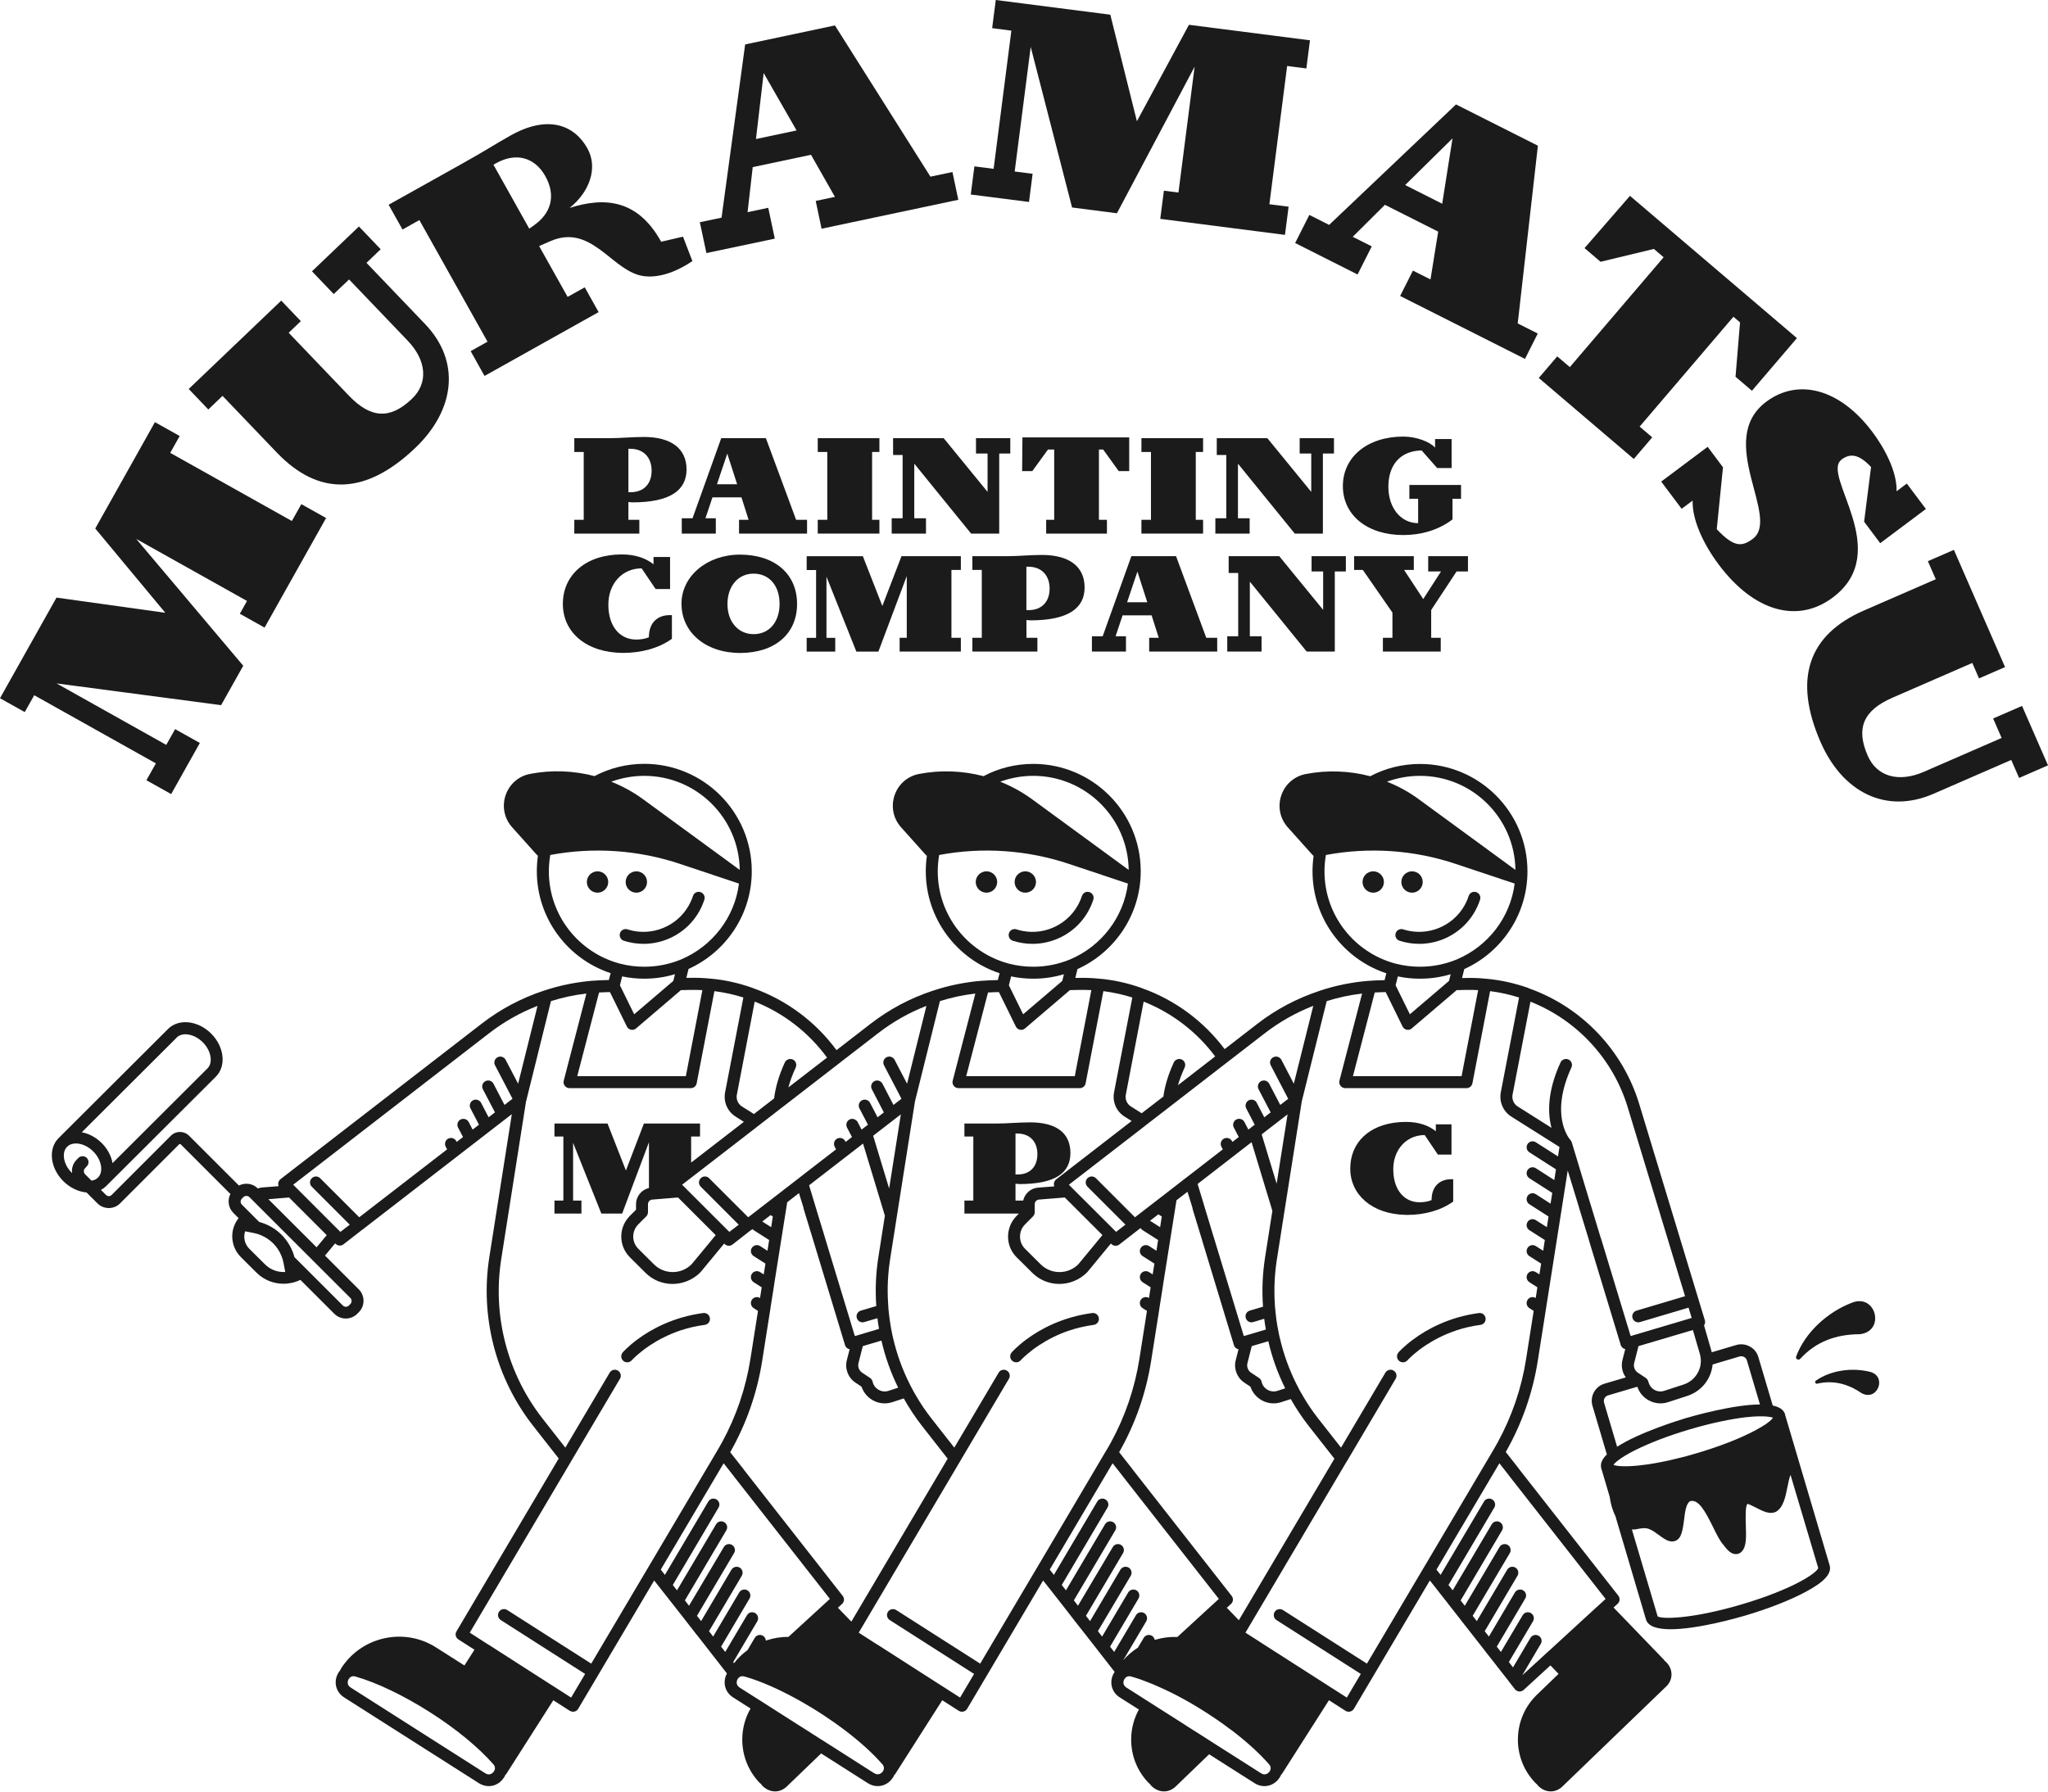 <svg width="376" height="329" viewBox="0 0 376 329" fill="none" xmlns="http://www.w3.org/2000/svg">
<g clip-path="url(#clip0_11_277)">
<path d="M17.488 97.052L28.445 77.522L32.989 80.067L31.249 83.16L53.584 95.674L55.325 92.581L59.869 95.126L48.573 115.25L44.029 112.706L45.349 110.359L25.011 98.966L44.659 122.254L40.594 129.492L10.385 125.5L30.524 136.788L32.148 133.893L36.692 136.437L31.424 145.823L26.88 143.278L28.62 140.185L6.285 127.671L4.544 130.764L0 128.219L10.373 109.741L30.349 112.531L17.488 97.052Z" fill="#1B1B1B"/>
<path d="M40.851 72.701L38.246 75.199L34.648 71.429L51.633 55.203L55.231 58.973L53 61.11L64.051 72.654C68.093 76.88 71.656 77.032 75.627 73.238C78.653 70.355 78.338 66.211 74.856 62.569L64.086 51.316L61.271 54.001L57.276 49.822L65.897 41.592L69.892 45.771L67.287 48.269L78.057 59.522C84.587 66.351 83.583 75.234 76.247 82.25C67.17 90.912 58.572 91.215 50.816 83.102L40.874 72.713L40.851 72.701Z" fill="#1B1B1B"/>
<path d="M104.201 54.526L107.355 52.763L109.902 57.316L88.956 69.036L86.41 64.483L89.505 62.744L76.994 40.413L73.899 42.152L71.352 37.6L84.506 30.245C89.704 27.339 90.627 26.627 93.769 24.864C100.521 21.082 105.404 22.88 107.834 27.234C109.878 30.876 108.161 35.323 104.575 38.183C111.093 36.105 117.121 36.678 121.385 44.394L125.392 43.46L127.121 47.942C123.266 50.557 119.656 51.269 117.109 50.464C111.958 48.888 108.231 41.183 101.094 44.265L98.979 45.187L104.213 54.526H104.201ZM98.068 41.347C101.176 39.152 102.122 35.93 100.112 32.335C98.232 28.985 94.844 27.864 91.047 29.989L90.592 30.245L97.169 41.989L98.068 41.358V41.347Z" fill="#1B1B1B"/>
<path d="M137.237 38.965L141.045 38.16L142.248 43.822L129.691 46.471L128.487 40.81L132.471 39.969L136.805 8.16L153.288 4.669L170.822 32.44L174.864 31.588L175.939 36.689L150.834 42.001L149.76 36.899L153.288 36.152L148.895 28.424L138.195 30.689L137.249 38.965H137.237ZM138.791 25.529L146.244 23.954L140.204 13.413L138.791 25.529Z" fill="#1B1B1B"/>
<path d="M218.285 4.553L240.504 7.401L239.838 12.572L236.31 12.117L233.051 37.506L236.579 37.962L235.913 43.133L213.016 40.191L213.682 35.02L216.357 35.358L219.325 12.245L205.061 39.164L196.826 38.102L189.232 8.615L186.289 31.494L189.583 31.915L188.917 37.086L178.228 35.72L178.894 30.549L182.422 31.004L185.681 5.627L182.153 5.171L182.819 0L203.846 2.697L208.729 22.261L218.285 4.553Z" fill="#1B1B1B"/>
<path d="M248.365 43.495L251.847 45.246L249.242 50.405L237.782 44.627L240.387 39.467L244.02 41.3L267.313 19.179L282.348 26.755L278.644 59.394L282.324 61.25L279.976 65.907L257.057 54.351L259.405 49.693L262.629 51.316L264.042 42.537L254.265 37.611L248.354 43.483L248.365 43.495ZM257.979 33.981L264.778 37.413L266.671 25.413L257.979 33.981Z" fill="#1B1B1B"/>
<path d="M293.877 48.094L290.91 45.561L299.251 35.965L329.904 62.09L321.645 71.756L318.631 69.188L319.46 59.207L318.245 58.168L301.027 78.339L303.34 80.312L299.952 84.281L282.511 69.409L285.899 65.441L288.212 67.413L305.431 47.242L303.643 45.713L293.866 48.071L293.877 48.094Z" fill="#1B1B1B"/>
<path d="M338.069 84.433C334.308 87.246 347.765 101.289 336.481 109.729C330.103 114.503 322.101 112.414 315.571 103.706C312.51 99.632 310.652 95.231 310.758 91.927L308.737 93.433L304.987 88.437L313.515 82.052L316.33 85.81L315.185 97.18C318.281 100.449 319.741 100.495 321.809 98.943C326.995 95.067 314.823 80.849 324.273 73.775C330.103 69.409 337.766 71.335 343.747 79.308C346.597 83.114 348.303 87.2 348.198 90.211L350.078 88.799L353.583 93.468L345.195 99.748L342.24 95.803L343.513 85.764C341.317 83.406 339.705 83.172 338.058 84.41L338.069 84.433Z" fill="#1B1B1B"/>
<path d="M355.394 106.355L353.945 103.052L358.723 100.974L368.115 122.5L363.337 124.577L362.099 121.741L347.438 128.126C342.076 130.461 340.698 133.753 342.906 138.784C344.576 142.613 348.571 143.745 353.197 141.737L367.484 135.515L365.93 131.943L371.234 129.632L376 140.546L370.697 142.858L369.248 139.554L354.961 145.776C346.293 149.547 338.291 145.543 334.238 136.251C329.226 124.752 331.913 116.593 342.205 112.11L355.394 106.367V106.355Z" fill="#1B1B1B"/>
<path d="M115.369 95.453H117.378V97.986H105.439V95.453H107.168V82.997H105.439V80.464H112.016C113.944 80.464 116.082 80.242 118.208 80.242C123.277 80.242 126.046 82.413 126.046 86.207C126.046 90.001 123.091 92.254 116.093 92.254L115.369 92.196V95.453ZM115.789 90.386C118.219 90.386 119.633 88.822 119.633 86.429C119.633 84.036 118.184 82.413 115.708 82.413H115.369V90.386H115.789Z" fill="#1B1B1B"/>
<path d="M129.527 95.172H131.42V97.986H125.17V95.172H127.144L132.413 80.464H140.613L146.162 95.453H148.171V97.986H135.683V95.453H137.436L136.127 91.332H130.801L129.516 95.172H129.527ZM131.618 88.927H135.333L133.522 83.301L131.63 88.927H131.618Z" fill="#1B1B1B"/>
<path d="M161.453 80.464V82.997H160.11V95.453H161.453V97.986H150.134V95.453H151.886V82.997H150.134V80.464H161.453Z" fill="#1B1B1B"/>
<path d="M181.3 83.277H179.186V80.464H185.483V83.277H183.45V97.986H178.287L167.855 85.145V95.172H170.004V97.986H163.708V95.172H165.717V83.557H163.965V80.464H173.252L181.312 90.328V83.277H181.3Z" fill="#1B1B1B"/>
<path d="M189.548 86.511H187.656L187.714 80.324H207.316V86.511H205.388L202.538 82.553H201.755V95.453H203.227V97.986H192.071V95.453H193.543V82.553H192.398L189.525 86.511H189.548Z" fill="#1B1B1B"/>
<path d="M220.878 80.464V82.997H219.535V95.453H220.878V97.986H209.559V95.453H211.311V82.997H209.559V80.464H220.878Z" fill="#1B1B1B"/>
<path d="M240.726 83.277H238.611V80.464H244.908V83.277H242.875V97.986H237.712L227.28 85.145V95.172H229.429V97.986H223.133V95.172H225.142V83.557H223.39V80.464H232.677L240.737 90.328V83.277H240.726Z" fill="#1B1B1B"/>
<path d="M263.47 82.192V80.627H266.507V85.95H263.855L261.005 82.717C256.94 82.799 254.895 85.53 254.895 89.382C254.895 93.235 257.15 96.071 260.362 96.071V91.589H258.75V89.055H268.236V91.589H266.671V95.382C264.136 97.332 260.9 98.254 257.641 98.254C251.005 98.254 246.543 94.6 246.543 89.254C246.543 83.908 251.064 80.172 257.641 80.172C260.07 80.172 262.547 81.141 263.47 82.203V82.192Z" fill="#1B1B1B"/>
<path d="M122.939 112.962H123.359V117.305C120.929 119.056 117.705 119.896 114.434 119.896C107.799 119.896 103.337 116.243 103.337 110.896C103.337 105.55 107.601 101.814 114.154 101.814C116.607 101.814 118.558 102.48 119.983 103.624V102.281H123.02V108.165H120.369L117.799 104.371C114.259 104.371 111.689 107.161 111.689 111.036C111.689 115.099 113.862 117.445 116.794 117.445C117.682 117.445 118.465 117.305 119.13 117.025C119.13 114.211 120.859 112.962 122.927 112.962H122.939Z" fill="#1B1B1B"/>
<path d="M125.111 110.908C125.111 105.783 129.819 101.849 135.847 101.849C142.237 101.849 146.337 105.386 146.337 110.908C146.337 116.429 142.213 119.908 135.882 119.908C129.55 119.908 125.123 116.114 125.123 110.908H125.111ZM133.557 110.931C133.557 114.188 135.543 116.453 138.358 116.453C141.174 116.453 143.125 114.282 143.125 110.885C143.125 107.488 141.174 105.34 138.358 105.34C135.543 105.34 133.557 107.593 133.557 110.943V110.931Z" fill="#1B1B1B"/>
<path d="M165.507 102.13H176.406V104.663H174.677V117.118H176.406V119.651H165.168V117.118H166.476V105.783L161.266 119.663H157.225L151.734 105.9V117.13H153.346V119.663H148.101V117.13H149.83V104.674H148.101V102.141H158.416L161.991 111.281L165.507 102.141V102.13Z" fill="#1B1B1B"/>
<path d="M188.45 117.118H190.459V119.651H178.52V117.118H180.249V104.663H178.52V102.13H185.097C187.025 102.13 189.162 101.908 191.288 101.908C196.358 101.908 199.127 104.079 199.127 107.873C199.127 111.667 196.171 113.92 189.174 113.92L188.45 113.861V117.118ZM188.859 112.04C191.288 112.04 192.702 110.476 192.702 108.083C192.702 105.69 191.253 104.067 188.777 104.067H188.438V112.04H188.859Z" fill="#1B1B1B"/>
<path d="M204.827 116.838H206.72V119.651H200.47V116.838H202.444L207.713 102.13H215.913L221.462 117.118H223.472V119.651H210.984V117.118H212.736L211.428 112.997H206.101L204.816 116.838H204.827ZM206.919 110.593H210.633L208.823 104.966L206.93 110.593H206.919Z" fill="#1B1B1B"/>
<path d="M242.91 104.943H240.796V102.13H247.092V104.943H245.06V119.651H239.896L229.464 106.811V116.838H231.614V119.651H225.317V116.838H227.327V105.223H225.574V102.13H234.861L242.922 111.994V104.943H242.91Z" fill="#1B1B1B"/>
<path d="M250.235 104.663H248.611V102.13H259.568V104.663H257.781L261.297 110.009L264.556 104.943H262.208V102.13H269.509V104.943H267.418L262.757 112.017V117.118H264.51V119.651H253.891V117.118H255.643V112.495L250.211 104.663H250.235Z" fill="#1B1B1B"/>
<path d="M114.528 172.753C115.719 173.138 116.946 173.325 118.161 173.325C119.995 173.325 121.805 172.893 123.488 172.041C126.28 170.617 128.347 168.189 129.317 165.212C129.504 164.628 129.188 164.01 128.604 163.823C128.02 163.636 127.413 163.951 127.226 164.535C127.109 164.909 126.957 165.27 126.794 165.621C124.96 169.566 120.626 171.772 116.338 170.955C115.965 170.885 115.579 170.78 115.205 170.663C114.621 170.477 114.014 170.792 113.827 171.364C113.64 171.948 113.955 172.566 114.528 172.753Z" fill="#1B1B1B"/>
<path d="M109.703 163.928C110.778 163.928 111.666 163.053 111.666 161.967C111.666 160.881 110.778 160.006 109.703 160.006C108.629 160.006 107.741 160.881 107.741 161.967C107.741 163.053 108.617 163.928 109.703 163.928Z" fill="#1B1B1B"/>
<path d="M116.829 163.928C117.913 163.928 118.792 163.05 118.792 161.967C118.792 160.884 117.913 160.006 116.829 160.006C115.745 160.006 114.866 160.884 114.866 161.967C114.866 163.05 115.745 163.928 116.829 163.928Z" fill="#1B1B1B"/>
<path d="M124.948 244.31C126.279 243.867 127.763 243.505 129.387 243.295C129.994 243.213 130.415 242.664 130.333 242.057C130.251 241.462 129.702 241.03 129.095 241.123C123.569 241.859 119.527 244.123 117.086 245.921C115.345 247.205 114.411 248.256 114.329 248.349C113.932 248.816 113.979 249.505 114.434 249.902C114.644 250.089 114.901 250.17 115.158 250.17C115.462 250.17 115.766 250.042 115.988 249.797C116 249.797 116.432 249.295 117.273 248.594C117.81 248.127 118.523 247.579 119.399 247.007C120.801 246.073 122.646 245.092 124.901 244.322C124.913 244.322 124.924 244.322 124.948 244.322V244.31Z" fill="#1B1B1B"/>
<path d="M185.938 172.753C187.13 173.138 188.356 173.325 189.571 173.325C191.405 173.325 193.216 172.893 194.898 172.041C197.69 170.617 199.758 168.189 200.727 165.212C200.914 164.628 200.599 164.01 200.015 163.823C199.431 163.636 198.823 163.951 198.636 164.535C198.519 164.909 198.367 165.27 198.204 165.621C196.37 169.566 192.036 171.784 187.749 170.955C187.363 170.885 186.989 170.78 186.616 170.663C186.032 170.477 185.424 170.792 185.237 171.364C185.05 171.948 185.366 172.566 185.938 172.753Z" fill="#1B1B1B"/>
<path d="M181.114 163.928C182.188 163.928 183.076 163.053 183.076 161.967C183.076 160.881 182.188 160.006 181.114 160.006C180.039 160.006 179.139 160.881 179.139 161.967C179.139 163.053 180.027 163.928 181.114 163.928Z" fill="#1B1B1B"/>
<path d="M188.239 163.928C189.323 163.928 190.202 163.05 190.202 161.967C190.202 160.884 189.323 160.006 188.239 160.006C187.156 160.006 186.277 160.884 186.277 161.967C186.277 163.05 187.156 163.928 188.239 163.928Z" fill="#1B1B1B"/>
<path d="M196.276 244.345C197.643 243.89 199.15 243.516 200.797 243.295C201.405 243.213 201.825 242.664 201.743 242.057C201.662 241.462 201.113 241.03 200.505 241.123C194.98 241.859 190.938 244.123 188.496 245.921C186.756 247.205 185.821 248.256 185.739 248.349C185.342 248.816 185.389 249.505 185.845 249.902C186.055 250.077 186.312 250.17 186.569 250.17C186.873 250.17 187.176 250.042 187.398 249.797C187.41 249.797 187.842 249.295 188.683 248.594C189.221 248.139 189.933 247.579 190.809 247.007C190.809 246.995 190.833 246.995 190.844 246.983C190.856 246.983 190.879 246.972 190.891 246.96C192.293 246.05 194.08 245.081 196.265 244.345H196.276Z" fill="#1B1B1B"/>
<path d="M327.836 260.116C327.836 260.116 327.801 260.023 327.778 259.988C327.778 259.976 327.778 259.964 327.766 259.952C327.766 259.871 327.743 259.777 327.719 259.696C327.462 258.844 326.633 258.353 325.465 258.108L322.825 249.213C322.579 248.373 322.019 247.672 321.248 247.264C320.477 246.843 319.589 246.75 318.759 246.995L314.262 248.326C314.239 248.209 314.215 248.104 314.18 247.987L312.848 243.376C312.848 243.376 312.895 243.318 312.919 243.283C313.047 243.026 313.082 242.723 313 242.443L311.832 238.614C311.832 238.614 311.809 238.52 311.797 238.462C311.797 238.427 311.774 238.404 311.762 238.369L300.933 202.672C297.931 192.831 290.373 184.917 280.677 181.485C280.63 181.45 280.572 181.426 280.525 181.403C278.037 180.539 275.49 179.967 272.897 179.734C272.827 179.722 272.768 179.722 272.698 179.722C271.448 179.594 270.187 179.559 268.913 179.594H268.423L268.832 177.959C275.666 174.866 280.432 167.979 280.432 160.006C280.432 149.126 271.589 140.29 260.701 140.29C257.407 140.29 254.3 141.095 251.566 142.543C247.746 141.539 243.704 141.375 239.756 142.134C237.618 142.543 235.936 144.013 235.235 146.068C234.546 148.122 234.99 150.317 236.438 151.94L240.924 156.947C240.994 157.029 241.076 157.099 241.169 157.158C241.041 158.091 240.971 159.037 240.971 160.006C240.971 168.714 246.66 176.138 254.522 178.73L254.206 179.99L253.353 180.014C252.746 180.025 252.139 180.06 251.543 180.107C251.484 180.107 251.414 180.107 251.356 180.107C248.249 180.352 245.211 180.971 242.326 181.928C242.314 181.94 242.302 181.94 242.302 181.94C238.132 183.317 234.254 185.36 230.796 188.045L224.838 192.656C221.03 187.578 215.773 183.633 209.675 181.473C209.629 181.45 209.582 181.426 209.524 181.403H209.512C207.035 180.527 204.489 179.955 201.884 179.722C201.814 179.71 201.755 179.71 201.685 179.71C200.447 179.582 199.174 179.547 197.912 179.582H197.421L197.818 177.959C204.652 174.866 209.43 167.979 209.43 159.994C209.43 149.115 200.575 140.278 189.7 140.278C186.405 140.278 183.298 141.083 180.565 142.531C176.733 141.527 172.691 141.364 168.743 142.122C166.617 142.531 164.934 144.002 164.233 146.056C163.544 148.111 163.988 150.305 165.437 151.928L169.922 156.936C169.993 157.017 170.074 157.087 170.168 157.146C170.039 158.08 169.969 159.025 169.969 159.994C169.969 168.702 175.658 176.127 183.52 178.718L183.193 179.979L182.352 180.002C181.733 180.014 181.125 180.049 180.529 180.096C180.471 180.096 180.401 180.096 180.343 180.096C177.224 180.341 174.186 180.959 171.313 181.917H171.301C167.119 183.294 163.252 185.349 159.794 188.033L153.58 192.843C149.76 187.66 144.445 183.656 138.265 181.461C138.218 181.438 138.16 181.415 138.113 181.391H138.101C135.625 180.516 133.067 179.944 130.473 179.71C130.415 179.699 130.345 179.699 130.286 179.699C129.036 179.57 127.775 179.535 126.501 179.57H126.011L126.408 177.936C133.254 174.843 138.02 167.955 138.02 159.982C138.02 149.103 129.165 140.266 118.289 140.266C114.995 140.266 111.888 141.072 109.154 142.519C105.322 141.515 101.292 141.352 97.344 142.111C95.206 142.519 93.524 143.99 92.823 146.045C92.134 148.099 92.578 150.294 94.026 151.916L98.512 156.924C98.582 157.006 98.664 157.076 98.757 157.134C98.629 158.068 98.559 159.014 98.559 159.982C98.559 168.691 104.248 176.115 112.11 178.706L111.782 179.967L110.941 179.99C110.322 180.002 109.715 180.037 109.119 180.084C109.049 180.084 108.991 180.084 108.932 180.084C105.813 180.329 102.776 180.948 99.902 181.905H99.891C95.708 183.282 91.842 185.337 88.384 188.022L51.493 216.54C51.248 216.738 51.096 217.03 51.072 217.345C51.072 217.508 51.084 217.672 51.154 217.824L48.164 218.057C47.872 218.08 47.591 218.15 47.334 218.244C46.774 217.684 46.038 217.38 45.243 217.38H45.232C44.753 217.38 44.285 217.497 43.865 217.707L34.706 208.555C33.795 207.644 32.3 207.633 31.377 208.555L20.501 219.435C20.221 219.726 19.754 219.726 19.462 219.435L18.527 218.501C18.831 218.349 19.111 218.162 19.368 217.905C19.427 217.87 19.485 217.824 19.544 217.765C19.544 217.765 19.544 217.765 19.544 217.754L39.636 197.711C41.575 195.773 41.19 192.224 38.772 189.808C36.353 187.391 32.814 187.006 30.863 188.944L10.759 208.999C9.778 209.979 9.357 211.368 9.567 212.921C9.766 214.357 10.49 215.769 11.623 216.901C12.873 218.139 14.415 218.851 15.887 218.979L17.896 220.987C18.469 221.559 19.216 221.839 19.976 221.839C20.735 221.839 21.471 221.559 22.043 220.987L32.919 210.108C32.919 210.108 33.083 210.049 33.153 210.108L42.3 219.259C41.727 220.38 41.902 221.793 42.849 222.738L43.806 223.695C43.047 224.641 42.638 225.82 42.638 227.045C42.65 228.493 43.211 229.835 44.227 230.851L47.089 233.699C48.456 235.065 50.255 235.742 52.054 235.742C53.117 235.742 54.168 235.509 55.149 235.03L61.376 241.252C61.937 241.812 62.684 242.127 63.49 242.127C64.296 242.127 65.032 241.812 65.593 241.252L65.862 240.983C66.434 240.423 66.738 239.664 66.738 238.871C66.738 238.077 66.434 237.33 65.862 236.758L59.67 230.571L61.528 228.33L61.609 228.411C62.007 228.796 62.626 228.843 63.058 228.505L66.422 225.89C66.492 225.855 66.574 225.796 66.633 225.738L93.968 204.598L89.832 230.886C88.115 241.836 91.047 253.112 97.87 261.82L102.577 267.832L83.805 299.583C83.501 300.085 83.665 300.739 84.155 301.054L87.111 302.945L85.265 305.84L80.055 302.525C74.191 298.79 66.376 300.517 62.626 306.377C62.567 306.471 62.521 306.564 62.497 306.669C62.275 306.914 62.088 307.206 61.937 307.533C61.247 309.085 61.75 310.79 63.175 311.7L87.928 327.459C88.501 327.821 89.12 327.996 89.727 327.996C90.662 327.996 91.561 327.599 92.227 326.817C92.461 326.549 92.648 326.257 92.776 325.942C92.858 325.883 92.928 325.801 92.987 325.708L101.584 312.225L104.61 314.163C104.797 314.28 104.995 314.338 105.206 314.338C105.287 314.338 105.381 314.327 105.463 314.303C105.755 314.245 106 314.058 106.152 313.801L109.82 307.603L120.1 290.233L123.523 294.587L125.66 297.307C125.707 297.389 125.766 297.47 125.836 297.54L127.938 300.237C127.938 300.237 127.962 300.237 127.962 300.26C127.985 300.295 128.02 300.319 128.043 300.354L130.088 302.969C130.134 303.05 130.193 303.132 130.263 303.202L132.307 305.817C132.354 305.899 132.412 305.969 132.483 306.05L133.464 307.311C133.417 307.381 133.382 307.451 133.347 307.533C132.658 309.085 133.16 310.79 134.585 311.7L137.798 313.743C136.84 315.401 136.314 317.28 136.279 319.241C136.221 322.311 137.365 325.218 139.492 327.424C139.562 327.494 139.632 327.553 139.714 327.599C139.877 327.856 140.099 328.089 140.368 328.288C140.952 328.732 141.629 328.965 142.295 328.965C143.054 328.965 143.825 328.661 144.433 328.078L150.753 321.996L159.339 327.459C159.911 327.821 160.53 327.996 161.138 327.996C162.072 327.996 162.972 327.599 163.638 326.817C163.871 326.549 164.058 326.268 164.187 325.953C164.269 325.883 164.339 325.801 164.397 325.708L172.995 312.225L176.02 314.163C176.207 314.28 176.406 314.338 176.616 314.338C176.698 314.338 176.791 314.327 176.873 314.303C177.165 314.245 177.41 314.058 177.562 313.801L181.23 307.603L191.51 290.233L192.678 291.715C192.714 291.774 192.76 291.832 192.807 291.879L194.933 294.587L197.141 297.424C197.141 297.424 197.141 297.428 197.141 297.435L199.314 300.19C199.314 300.19 199.395 300.307 199.442 300.354L201.487 302.969C201.533 303.05 201.592 303.132 201.662 303.202L203.706 305.817C203.753 305.899 203.811 305.969 203.881 306.05L204.641 307.019C204.524 307.183 204.43 307.346 204.349 307.533C203.648 309.085 204.15 310.79 205.575 311.7L209.091 313.93C208.204 315.541 207.713 317.35 207.678 319.241C207.619 322.311 208.764 325.218 210.89 327.424C210.96 327.494 211.031 327.553 211.112 327.599C211.276 327.856 211.498 328.089 211.766 328.288C212.351 328.732 213.028 328.965 213.694 328.965C214.453 328.965 215.224 328.661 215.832 328.078L221.988 322.148L230.34 327.459C230.901 327.821 231.52 327.996 232.139 327.996C233.062 327.996 233.973 327.599 234.639 326.817C234.873 326.549 235.06 326.245 235.2 325.93C235.27 325.86 235.329 325.79 235.387 325.708L243.985 312.225H243.996L247.022 314.163C247.197 314.28 247.407 314.338 247.618 314.338C247.699 314.338 247.781 314.327 247.863 314.303C248.155 314.245 248.4 314.058 248.564 313.801L252.232 307.603L262.512 290.233L263.633 291.645C263.68 291.727 263.738 291.809 263.809 291.879L265.853 294.482C265.9 294.564 265.946 294.634 266.016 294.704L268.072 297.319C268.119 297.4 268.166 297.47 268.236 297.54L272.5 302.98C272.547 303.062 272.593 303.132 272.663 303.202L274.708 305.805C274.754 305.887 274.813 305.969 274.883 306.039L276.927 308.642C276.974 308.723 277.021 308.794 277.091 308.864L278.13 310.194C278.317 310.428 278.598 310.58 278.901 310.615H278.995C279.275 310.615 279.532 310.509 279.742 310.323L284.649 305.828L286.144 307.381L282.196 311.187C279.988 313.311 278.738 316.171 278.679 319.241C278.621 322.311 279.766 325.218 281.904 327.424C281.962 327.494 282.032 327.541 282.114 327.599C282.301 327.856 282.523 328.089 282.78 328.288C283.352 328.732 284.03 328.965 284.696 328.965C285.467 328.965 286.226 328.661 286.833 328.078L305.91 309.692C307.054 308.607 307.195 306.937 306.272 305.653C306.085 305.397 305.863 305.163 305.617 304.976H305.606C305.571 304.895 305.512 304.813 305.442 304.743L296.237 295.194L296.996 294.505C297.417 294.12 297.464 293.478 297.113 293.023L278.936 269.828C278.936 269.828 278.89 269.746 278.855 269.7L276.448 266.641C279.415 261.435 281.401 255.785 282.336 249.843L287.826 214.94L289.894 221.711C289.894 221.711 289.894 221.769 289.906 221.804L289.987 222.049L291.705 227.664C291.705 227.664 291.705 227.672 291.705 227.688C291.716 227.769 291.74 227.851 291.763 227.921C291.775 227.933 291.775 227.944 291.775 227.944L297.557 246.983C297.674 247.392 298.013 247.672 298.387 247.742L297.873 249.75C297.592 250.871 297.826 252.038 298.492 252.937L294.578 254.092C292.849 254.606 291.856 256.427 292.37 258.166L295.01 267.085C294.263 267.82 293.842 268.567 293.936 269.314C293.936 269.42 293.947 269.525 293.982 269.63L295.536 274.883C295.688 276.073 296.027 277.311 296.552 278.338C296.552 278.35 296.564 278.35 296.564 278.361L302.195 297.4C302.592 298.731 304.391 299.186 306.716 299.186C311.715 299.186 319.145 297.05 320.325 296.7C324.612 295.439 328.549 293.898 331.422 292.369C334.927 290.513 336.352 288.949 335.908 287.443L327.813 260.081L327.836 260.116ZM15.618 215.629C15.326 215.337 15.315 214.835 15.607 214.532L15.945 214.17C16.366 213.738 16.354 213.038 15.911 212.617C15.478 212.209 14.777 212.22 14.368 212.664L14.018 213.026C13.387 213.68 13.13 214.567 13.224 215.407C13.212 215.407 13.2 215.396 13.189 215.384C12.394 214.59 11.88 213.621 11.752 212.652C11.635 211.8 11.834 211.065 12.324 210.586C12.733 210.178 13.306 209.979 13.936 209.979C14.964 209.979 16.179 210.493 17.125 211.45C18.656 212.979 19.053 215.185 17.99 216.248C17.674 216.563 17.266 216.75 16.798 216.808L15.618 215.629ZM32.428 190.531C33.503 189.469 35.699 189.866 37.23 191.395C38.76 192.924 39.157 195.131 38.094 196.193L20.665 213.586C20.431 212.29 19.754 210.983 18.679 209.909C17.604 208.835 16.296 208.158 15.011 207.925L32.44 190.543L32.428 190.531ZM319.717 294.634C310.407 297.389 304.975 297.33 304.332 296.817L299.601 280.848C299.742 280.871 299.87 280.883 299.999 280.883L300.513 280.801C301.307 280.649 302.206 280.474 302.931 280.859C303.41 281.046 303.97 281.455 304.508 281.852C305.524 282.587 306.388 283.241 307.335 283.031C307.79 282.949 308.176 282.669 308.468 282.167C308.912 281.28 309.052 280.136 309.192 279.027C309.367 277.614 309.543 276.143 310.279 275.676C311.797 275.233 313.024 277.427 314.461 280.334C315.138 281.711 315.769 283.019 316.435 283.719C317.264 284.863 317.918 285.365 318.654 285.389H318.701C319.157 285.389 319.565 285.19 319.822 284.863C320.652 283.953 320.593 282.272 320.523 280.136C320.488 278.968 320.407 276.552 320.804 276.19C320.804 276.19 320.85 276.178 320.886 276.178C321.283 276.295 321.843 276.587 322.381 276.855C323.666 277.521 324.881 278.151 326.037 277.626C327.404 276.855 327.801 274.906 328.175 273.027C328.327 272.244 328.479 271.509 328.701 270.914L328.724 270.82L333.817 287.945C333.56 288.879 329.028 291.891 319.717 294.634ZM295.232 256.24L300.606 254.653C300.945 255.692 301.669 256.567 302.627 257.116C303.316 257.513 304.076 257.711 304.858 257.711C305.325 257.711 305.793 257.63 306.237 257.489L309.765 256.345C312.416 255.482 314.18 253.182 314.426 250.567L319.379 249.096C319.951 248.933 320.558 249.26 320.722 249.832L323.117 257.91C318.117 257.933 310.757 260.058 309.589 260.396C308.421 260.746 301.097 262.976 296.891 265.672L294.496 257.583C294.333 257.011 294.66 256.404 295.232 256.24ZM300.699 252.073C300.127 251.688 299.858 250.987 300.022 250.322L300.816 247.194L310.804 244.24L312.077 248.606C312.113 248.723 312.136 248.828 312.159 248.945C312.241 249.318 312.276 249.68 312.264 250.054C312.253 250.474 312.183 250.882 312.054 251.268C311.622 252.633 310.559 253.777 309.075 254.256L305.559 255.4C304.94 255.61 304.286 255.54 303.713 255.213C303.246 254.945 302.896 254.524 302.732 254.022C302.674 253.929 302.65 253.824 302.627 253.719C302.557 253.45 302.393 253.205 302.16 253.042L300.968 252.248L300.699 252.073ZM294.742 293.653L293.936 294.4L293.118 295.136L284.766 302.805L283.948 303.541L283.142 304.288L279.474 307.65L282.09 303.202L282.675 302.221L282.873 301.883C283.189 301.369 283.013 300.692 282.488 300.389C281.962 300.074 281.296 300.249 280.981 300.774L280.607 301.404L277.78 306.19L277.021 305.21L281.448 297.727C281.763 297.202 281.588 296.525 281.062 296.221C280.537 295.906 279.871 296.081 279.556 296.607L275.56 303.354L274.801 302.385L280.023 293.548C280.338 293.023 280.163 292.346 279.637 292.042C279.112 291.739 278.446 291.914 278.13 292.428L273.353 300.529L272.582 299.548L278.598 289.369C278.913 288.844 278.738 288.179 278.212 287.863C277.686 287.56 277.021 287.735 276.717 288.249L271.133 297.692L270.374 296.723L277.196 285.202C277.5 284.688 277.324 284.011 276.81 283.696C276.285 283.392 275.607 283.568 275.303 284.093L268.925 294.879L268.166 293.898L275.771 281.023C276.074 280.509 275.899 279.832 275.385 279.529C274.859 279.213 274.182 279.389 273.878 279.914L266.706 292.042L265.935 291.062L274.345 276.844C274.649 276.33 274.474 275.653 273.96 275.35C273.434 275.034 272.757 275.209 272.453 275.735L264.486 289.206L263.727 288.237L275.28 268.707L277.067 270.995C277.067 270.995 277.126 271.065 277.149 271.112L294.777 293.618L294.742 293.653ZM274.976 264.855C274.731 265.311 274.474 265.766 274.205 266.209L262.278 286.381L261.461 287.758L250.959 305.502L235.539 295.661C235.025 295.334 234.347 295.486 234.032 295.988C233.705 296.502 233.845 297.179 234.359 297.505L249.837 307.393L247.267 311.735L245.188 310.404L244.265 309.821L243.342 309.225L232.572 302.327L231.637 301.731L231.322 301.521L230.726 301.136L228.658 299.817L229.044 299.163L247.232 268.404C247.232 268.404 247.267 268.369 247.279 268.346L256.239 253.182C256.543 252.668 256.367 251.991 255.853 251.688C255.328 251.373 254.662 251.548 254.346 252.073L246.204 265.836L242.022 260.501C240.947 259.135 239.978 257.7 239.125 256.205C238.926 255.89 238.751 255.563 238.564 255.236C238.389 254.91 238.226 254.583 238.074 254.256H238.062C236.684 251.524 235.644 248.641 234.966 245.676C234.873 245.314 234.791 244.964 234.733 244.602C234.651 244.229 234.581 243.878 234.522 243.516C234.406 242.863 234.312 242.197 234.242 241.544C234.195 241.17 234.149 240.797 234.125 240.435C234.09 240.061 234.055 239.688 234.044 239.314C233.88 236.641 234.008 233.944 234.429 231.26L235.072 227.186L235.457 224.711L235.854 222.213L238.997 202.251L243.576 183.843C245.667 183.177 247.84 182.71 250.071 182.454L245.912 198.446C245.83 198.784 245.9 199.123 246.111 199.391C246.309 199.66 246.636 199.823 246.975 199.823H269.241C269.766 199.823 270.222 199.45 270.327 198.936L273.574 182.01C275.374 182.232 277.149 182.629 278.89 183.177L275.537 200.582C275.21 202.345 275.969 204.096 277.476 205.053L286.308 210.621L286.039 212.36L281.962 209.757C281.448 209.43 280.782 209.582 280.455 210.084C280.128 210.598 280.268 211.275 280.782 211.602L285.665 214.73L285.361 216.703L281.962 214.52C281.46 214.193 280.782 214.345 280.455 214.859C280.128 215.361 280.268 216.038 280.782 216.364L284.988 219.061L284.672 221.034L281.962 219.294C281.46 218.968 280.782 219.108 280.455 219.621C280.128 220.123 280.268 220.812 280.782 221.139L284.298 223.392L283.995 225.353L281.962 224.057C281.46 223.73 280.77 223.87 280.455 224.384C280.128 224.898 280.268 225.575 280.782 225.902L283.621 227.711L283.317 229.684L281.962 228.82C281.46 228.493 280.77 228.645 280.455 229.158C280.128 229.66 280.268 230.337 280.782 230.664L282.943 232.042L282.628 234.026L281.962 233.606C281.46 233.279 280.782 233.419 280.455 233.933C280.128 234.446 280.268 235.123 280.782 235.45L282.254 236.396L281.95 238.357C281.448 238.042 280.782 238.193 280.455 238.695C280.128 239.209 280.268 239.886 280.782 240.213L281.576 240.727L280.186 249.54C279.345 254.933 277.581 260.081 274.976 264.855ZM231.544 325.65L223.635 320.619L222.677 320.012L221.731 319.405L220.259 318.459L218.869 317.584L217.934 316.988L217 316.381L212.222 313.346L211.276 312.739L210.353 312.155L207.993 310.65L206.977 310.008L206.778 309.879C206.416 309.646 206.288 309.354 206.264 309.097C206.253 309.074 206.253 309.039 206.253 309.015C206.253 308.759 206.334 308.537 206.369 308.467C206.416 308.362 206.545 308.14 206.778 307.976C206.907 307.895 207.059 307.825 207.257 307.825H207.269C207.386 307.801 207.503 307.813 207.654 307.86C207.841 307.918 208.04 307.976 208.239 308.035C208.577 308.14 208.939 308.257 209.302 308.373C209.675 308.513 210.061 308.653 210.446 308.805C211.194 309.085 211.953 309.401 212.736 309.751C213.098 309.902 213.449 310.066 213.811 310.241C214.161 310.393 214.512 310.568 214.862 310.743C216.486 311.537 218.156 312.459 219.839 313.475C220.154 313.673 220.469 313.86 220.785 314.07C220.96 314.175 221.135 314.28 221.31 314.397C221.451 314.49 221.602 314.583 221.743 314.677C222.233 314.992 222.712 315.319 223.191 315.634C223.67 315.961 224.149 316.299 224.616 316.626C224.92 316.848 225.212 317.058 225.504 317.292C225.808 317.502 226.112 317.724 226.404 317.945C229.044 319.988 231.31 322.054 233.004 324.004C233.109 324.121 233.179 324.226 233.214 324.342C233.424 324.856 233.121 325.288 232.992 325.428C232.887 325.545 232.315 326.14 231.544 325.65ZM208.636 292.042C208.11 291.739 207.444 291.914 207.129 292.428L202.339 300.529L201.568 299.537L207.596 289.369C207.9 288.844 207.736 288.179 207.211 287.863C206.685 287.56 206.007 287.735 205.704 288.249L200.131 297.692L199.372 296.723L206.183 285.202C206.498 284.688 206.323 284.011 205.797 283.696C205.271 283.392 204.606 283.568 204.302 284.093L197.912 294.867L197.153 293.887L204.757 281.023C205.073 280.509 204.898 279.832 204.372 279.529C203.846 279.213 203.18 279.389 202.877 279.914L195.704 292.042L194.933 291.062L203.332 276.844C203.648 276.33 203.472 275.653 202.947 275.35C202.421 275.034 201.755 275.209 201.451 275.735L193.485 289.206L192.725 288.237L204.267 268.707L206.066 270.995C206.066 270.995 206.112 271.065 206.148 271.112L223.775 293.618L223.729 293.653L222.923 294.4L222.116 295.136L216.159 300.611H216.147C214.874 300.552 213.6 300.704 212.374 301.042C212.245 301.066 212.117 301.101 212 301.148C211.953 300.844 211.766 300.552 211.486 300.389C210.96 300.074 210.283 300.249 209.979 300.774L209.594 301.416L208.916 302.56C207.923 303.19 207 303.972 206.206 304.895L210.446 297.727C210.75 297.202 210.575 296.525 210.061 296.221C209.535 295.906 208.869 296.081 208.554 296.607L204.559 303.354L203.8 302.385L209.021 293.548C209.325 293.023 209.15 292.346 208.636 292.042ZM179.957 305.502L164.537 295.661C164.023 295.334 163.346 295.486 163.019 295.988C162.691 296.502 162.843 297.179 163.357 297.505L178.836 307.393L176.266 311.735L174.186 310.404L173.263 309.809L172.341 309.225L161.57 302.315L160.635 301.731L159.713 301.136L159.257 300.844L157.657 299.817L157.89 299.42L176.266 268.346L176.289 268.299L185.237 253.182C185.541 252.668 185.366 251.991 184.84 251.688C184.314 251.373 183.649 251.548 183.345 252.073L175.203 265.836L171.021 260.501C169.911 259.089 168.918 257.606 168.042 256.065C167.855 255.75 167.668 255.435 167.504 255.108C167.329 254.793 167.166 254.466 167.002 254.139C165.635 251.419 164.607 248.536 163.93 245.559C163.848 245.209 163.766 244.847 163.708 244.485C163.626 244.124 163.556 243.762 163.509 243.4C163.392 242.746 163.299 242.081 163.229 241.427C163.182 241.053 163.147 240.692 163.112 240.318C163.077 239.944 163.054 239.571 163.042 239.197C162.878 236.571 163.007 233.898 163.416 231.26L163.918 228.061L164.315 225.563L164.701 223.088L167.983 202.251L172.563 183.843C174.654 183.177 176.838 182.71 179.069 182.454L174.911 198.446C174.817 198.784 174.899 199.123 175.097 199.391C175.308 199.66 175.623 199.823 175.974 199.823H198.239C198.765 199.823 199.22 199.45 199.314 198.936L202.573 182.01C204.372 182.243 206.148 182.629 207.888 183.177L204.535 200.582C204.197 202.345 204.956 204.096 206.475 205.053L207.76 205.858L199.022 212.617L193.905 216.575C193.66 216.773 193.508 217.065 193.485 217.38C193.473 217.543 193.508 217.707 193.566 217.859L190.576 218.092C189.221 218.197 188.134 219.189 187.854 220.462H186.44V217.38H186.546L187.118 217.438C193.73 217.438 196.522 215.419 196.522 211.73C196.522 208.041 193.917 206.104 189.116 206.104C188.006 206.104 186.873 206.174 185.786 206.22C184.922 206.267 184.081 206.314 183.275 206.314H177.06V208.707H178.695V220.462H177.06V222.855H187.071L186.931 222.995L186.651 223.275C185.634 224.302 185.074 225.645 185.074 227.092C185.074 228.54 185.634 229.87 186.651 230.886L187.527 231.75L189.524 233.734C190.891 235.1 192.678 235.777 194.489 235.777C196.3 235.777 198.169 235.077 199.594 233.641L200.867 232.1L203.951 228.353L204.045 228.446C204.43 228.831 205.049 228.878 205.493 228.54L208.881 225.913C208.951 225.866 208.998 225.82 209.056 225.773L209.407 225.516C209.5 225.668 209.629 225.796 209.781 225.902L212.619 227.711L212.315 229.684L210.96 228.82C210.446 228.493 209.769 228.645 209.442 229.158C209.115 229.66 209.267 230.337 209.781 230.664L211.942 232.042L211.626 234.026L210.96 233.606C210.446 233.279 209.769 233.419 209.442 233.933C209.115 234.446 209.267 235.123 209.769 235.45L211.252 236.396L210.949 238.357C210.435 238.042 209.769 238.193 209.442 238.695C209.115 239.209 209.267 239.886 209.769 240.213L210.575 240.727L209.185 249.54C208.332 254.933 206.58 260.081 203.975 264.855C203.741 265.287 203.496 265.719 203.239 266.151C203.215 266.163 203.204 266.186 203.192 266.209L191.277 286.381L190.459 287.758L179.957 305.502ZM160.53 325.65L152.388 320.455L151.43 319.848L150.484 319.253L149.012 318.307L147.622 317.42L146.676 316.825L145.741 316.229L140.963 313.183L140.017 312.576L139.083 311.98L136.898 310.603L135.777 309.879C135.461 309.669 135.321 309.424 135.274 309.202C135.204 308.864 135.321 308.56 135.356 308.467C135.391 308.408 135.45 308.303 135.531 308.187C135.683 308.011 135.905 307.825 136.244 307.813H136.256C136.373 307.801 136.501 307.825 136.641 307.86C136.653 307.86 136.665 307.86 136.676 307.86L136.735 307.93L136.781 307.895C136.781 307.895 136.851 307.906 136.887 307.918C137.249 308.023 137.622 308.14 137.996 308.268C138.37 308.397 138.756 308.537 139.153 308.677C139.9 308.957 140.671 309.272 141.454 309.611L142.529 310.101H142.54C142.879 310.264 143.218 310.428 143.58 310.603C145.204 311.397 146.874 312.307 148.568 313.323C148.884 313.51 149.211 313.696 149.526 313.906C149.783 314.058 150.04 314.222 150.297 314.385C150.367 314.432 150.426 314.467 150.496 314.513C150.986 314.829 151.477 315.144 151.944 315.471C152.435 315.798 152.914 316.124 153.369 316.451C153.673 316.661 153.977 316.883 154.269 317.105C154.573 317.327 154.876 317.548 155.168 317.77C157.914 319.86 160.262 321.984 162.002 323.992C162.107 324.109 162.177 324.214 162.213 324.331C162.423 324.844 162.107 325.276 161.991 325.416C161.885 325.533 161.301 326.128 160.53 325.638V325.65ZM137.225 292.042C136.7 291.739 136.034 291.914 135.718 292.428L130.929 300.529L130.17 299.548L136.186 289.369C136.489 288.844 136.326 288.179 135.8 287.863C135.274 287.56 134.609 287.735 134.293 288.249L128.721 297.692L127.962 296.723L134.772 285.202C135.088 284.688 134.912 284.011 134.387 283.696C133.861 283.392 133.195 283.568 132.891 284.093L126.501 294.867L125.742 293.887L133.347 281.023C133.662 280.509 133.487 279.832 132.961 279.529C132.436 279.213 131.77 279.389 131.466 279.914L124.294 292.042L123.523 291.062L131.922 276.844C132.237 276.33 132.062 275.653 131.536 275.35C131.011 275.034 130.345 275.209 130.041 275.735L122.074 289.206L121.315 288.237L132.856 268.707L134.655 270.995C134.655 270.995 134.702 271.065 134.737 271.112L152.365 293.618L152.318 293.653L151.512 294.4L150.706 295.136L144.76 300.587C143.417 300.587 142.085 300.786 140.812 301.206C140.742 301.218 140.671 301.241 140.601 301.276C140.59 300.926 140.391 300.576 140.076 300.389C139.55 300.074 138.872 300.249 138.569 300.774L138.183 301.416L137.249 303.015C136.326 303.681 135.485 304.486 134.76 305.42L134.609 305.221L139.036 297.727C139.34 297.202 139.164 296.525 138.65 296.221C138.125 295.906 137.459 296.081 137.144 296.607L133.148 303.354L132.389 302.385L137.611 293.548C137.915 293.023 137.739 292.346 137.225 292.042ZM108.547 305.502L93.127 295.661C92.613 295.334 91.935 295.486 91.608 295.988C91.281 296.502 91.433 297.179 91.947 297.505L107.425 307.393L104.855 311.735L102.776 310.404L101.853 309.809L100.93 309.225L90.16 302.315L89.225 301.731L88.302 301.136L86.246 299.817L104.855 268.346L104.879 268.299L113.827 253.182C114.131 252.668 113.955 251.991 113.43 251.688C112.904 251.373 112.238 251.548 111.934 252.073L103.792 265.836L99.61 260.501C93.162 252.271 90.393 241.614 92.017 231.26L96.561 202.356L101.152 183.843C103.243 183.177 105.416 182.71 107.659 182.454L103.5 198.446C103.407 198.784 103.5 199.123 103.687 199.391C103.897 199.66 104.213 199.823 104.563 199.823H126.829C127.354 199.823 127.81 199.45 127.903 198.936L131.162 182.01C132.973 182.243 134.749 182.629 136.478 183.177L133.125 200.582C132.786 202.345 133.546 204.096 135.064 205.053L136.571 206.01L127.646 212.909L126.887 213.493V208.707H128.522V206.314H118.219L114.96 214.824L114.913 214.94L111.537 206.314H101.795V208.707H103.43V220.462H101.795V222.855H106.748V220.462H105.217V209.862L110.404 222.855H114.224L115.31 219.96L119.142 209.757V218.162C117.775 218.477 116.771 219.703 116.771 221.127V222.154L115.637 223.275C115.637 223.275 115.567 223.345 115.544 223.38C114.586 224.396 114.06 225.691 114.06 227.092C114.072 228.528 114.633 229.87 115.649 230.886L116.093 231.33L118.511 233.734C119.878 235.1 121.677 235.777 123.476 235.777C125.275 235.777 127.167 235.077 128.592 233.641L129.504 232.544L132.95 228.365L133.032 228.446C133.429 228.831 134.048 228.878 134.48 228.54L137.798 225.948C137.798 225.948 137.833 225.948 137.844 225.925C137.879 225.913 137.915 225.89 137.95 225.855C137.985 225.831 138.02 225.808 138.055 225.773L138.148 225.703C138.207 225.785 138.288 225.843 138.37 225.902L141.209 227.711L140.905 229.684L139.55 228.82C139.036 228.493 138.358 228.645 138.031 229.158C137.704 229.66 137.856 230.337 138.37 230.664L140.531 232.042L140.216 234.026L139.55 233.606C139.036 233.279 138.358 233.419 138.031 233.933C137.704 234.446 137.856 235.123 138.358 235.45L139.842 236.396L139.538 238.357C139.024 238.042 138.358 238.193 138.031 238.695C137.704 239.209 137.856 239.886 138.358 240.213L139.164 240.727L137.774 249.54C136.922 254.933 135.169 260.081 132.564 264.855C132.307 265.311 132.062 265.766 131.793 266.209L119.866 286.381L119.049 287.758L108.547 305.502ZM89.12 325.65L64.366 309.879C63.584 309.389 63.887 308.618 63.946 308.467C64.028 308.303 64.284 307.848 64.834 307.813H64.845C64.962 307.801 65.091 307.825 65.231 307.86C69.214 309.004 74.062 311.327 78.898 314.397C83.723 317.467 87.87 320.887 90.592 324.004C90.697 324.121 90.767 324.226 90.802 324.342C91.012 324.856 90.697 325.288 90.58 325.428C90.475 325.545 89.903 326.14 89.12 325.65ZM88.653 200.022L90.872 204.271L89.704 205.17L88.326 202.52C88.045 201.983 87.379 201.773 86.842 202.053C86.305 202.333 86.094 202.999 86.375 203.535L87.94 206.536L86.772 207.434L86.048 206.045C85.767 205.508 85.113 205.31 84.564 205.578C84.027 205.858 83.816 206.524 84.097 207.061L85.008 208.8L83.84 209.699L83.77 209.559C83.489 209.022 82.823 208.812 82.286 209.092C81.749 209.384 81.55 210.038 81.831 210.574L82.088 211.065L65.955 223.532L58.782 216.364C58.362 215.933 57.661 215.933 57.24 216.364C56.808 216.796 56.808 217.485 57.24 217.917L64.215 224.898L62.497 226.217L62.158 225.89L54.238 217.964L53.829 217.555L89.727 189.796C92.449 187.683 95.451 185.967 98.687 184.718L95.124 199.006L92.823 194.605C92.543 194.08 91.877 193.87 91.351 194.15C90.814 194.43 90.603 195.084 90.884 195.621L94.096 201.773L92.624 202.905L90.603 199.006C90.323 198.469 89.669 198.259 89.12 198.539C88.583 198.819 88.372 199.485 88.653 200.022ZM64.553 238.906C64.553 239.116 64.472 239.314 64.32 239.466L64.063 239.734C63.911 239.886 63.712 239.968 63.502 239.968C63.292 239.968 63.093 239.886 62.941 239.734L57.007 233.804L56.236 233.034L55.465 232.263L54.063 230.863C53.21 227.688 50.769 225.236 47.591 224.396L46.902 223.707L46.131 222.936L45.349 222.154L44.414 221.221C44.099 220.917 44.099 220.415 44.414 220.112L44.542 219.971L44.683 219.831C44.834 219.691 45.033 219.61 45.243 219.61C45.407 219.61 45.559 219.656 45.687 219.75C45.722 219.773 45.757 219.796 45.792 219.831L46.54 220.578L47.556 221.594L56.727 230.758L57.498 231.528L58.28 232.31L64.32 238.345C64.472 238.497 64.553 238.695 64.553 238.906ZM44.998 226.112L46.365 226.38L46.493 226.403H46.505C47.474 226.59 48.362 226.964 49.133 227.489C49.869 227.979 50.5 228.61 50.991 229.345C51.516 230.116 51.879 231.003 52.065 231.96L52.089 232.1L52.369 233.583C51.038 233.664 49.671 233.197 48.654 232.182L45.792 229.333C45.185 228.738 44.846 227.933 44.846 227.081C44.846 226.742 44.904 226.415 44.998 226.112ZM49.273 220.217L53.07 219.901L59.986 226.812L58.128 229.053L49.273 220.217ZM118.289 142.473C127.88 142.473 135.683 150.2 135.812 159.749L118.102 146.792C116.28 145.461 114.306 144.375 112.226 143.546C114.119 142.858 116.163 142.473 118.289 142.473ZM101.012 157.006C109.002 155.512 117.261 156.084 124.983 158.687L135.566 162.224C135.566 162.224 135.637 162.247 135.672 162.247C134.877 168.527 130.73 173.769 125.1 176.162C125.041 176.185 124.995 176.208 124.936 176.232C122.892 177.06 120.649 177.527 118.289 177.527C116.782 177.527 115.31 177.341 113.909 176.979C113.897 176.979 113.885 176.979 113.874 176.979C113.792 176.955 113.722 176.932 113.64 176.909C106.222 174.866 100.767 168.072 100.767 160.017C100.767 158.99 100.86 157.998 101.024 157.017L101.012 157.006ZM118.289 179.722C120.24 179.722 122.132 179.442 123.92 178.893L123.616 180.131L116.432 186.259L113.815 180.936L114.224 179.302C115.532 179.582 116.899 179.722 118.289 179.722ZM111.981 182.185L112.846 183.936L115.088 188.5C115.229 188.804 115.521 189.026 115.848 189.096C115.918 189.107 116 189.119 116.07 189.119C116.327 189.119 116.584 189.026 116.782 188.85L124.726 182.068L125.006 181.823L126.56 181.788C127.366 181.765 128.16 181.776 128.955 181.823L126.104 196.66L125.917 197.629H105.977L109.983 182.255C110.311 182.232 110.661 182.22 111 182.208L111.981 182.185ZM170.086 184.718L166.535 199.006L164.233 194.605C163.953 194.08 163.299 193.87 162.762 194.15C162.224 194.43 162.014 195.084 162.294 195.621L165.507 201.773L164.035 202.905L162.014 199.006C161.734 198.469 161.068 198.259 160.53 198.539C159.993 198.819 159.783 199.485 160.063 200.022L162.271 204.283L161.114 205.17L159.736 202.52C159.467 202.006 158.848 201.785 158.311 202.03C158.287 202.03 158.276 202.041 158.252 202.053C157.715 202.333 157.505 202.999 157.785 203.535L159.351 206.536L158.696 207.037L158.182 207.434L157.458 206.045C157.376 205.893 157.271 205.777 157.143 205.695C156.816 205.438 156.372 205.38 155.974 205.578C155.437 205.858 155.227 206.524 155.507 207.061L156.418 208.8L155.25 209.699L155.18 209.559C154.9 209.022 154.234 208.812 153.697 209.092C153.159 209.372 152.961 210.038 153.241 210.574L153.498 211.065L147.856 215.419L146.945 216.131L146.01 216.855L145.017 217.625L144.655 217.905L143.755 218.594L142.891 219.271L142.494 219.575L141.361 220.45L139.515 221.874L137.365 223.532L130.193 216.364C129.772 215.933 129.071 215.933 128.651 216.364C128.219 216.796 128.219 217.485 128.651 217.917L135.625 224.898L133.908 226.217L133.569 225.89L128.522 220.847L128.382 220.707L128.137 220.462L126.887 219.213L125.707 218.034L125.614 217.94L125.228 217.555L126.887 216.271L127.892 215.501L138.557 207.259L139.48 206.536L140.403 205.823L142.038 204.563L143.101 203.734L144.211 202.882L153.089 196.018L153.965 195.341L154.818 194.675L161.138 189.796C163.86 187.683 166.85 185.967 170.086 184.718ZM118.64 223.38C118.792 223.24 118.885 223.053 118.932 222.855C118.955 222.773 118.967 222.691 118.967 222.61V221.127C118.967 220.695 119.306 220.322 119.749 220.287L124.481 219.901L127.436 222.855L128.709 224.127L131.396 226.812L129.212 229.462L126.969 232.17C125.065 234.073 121.969 234.073 120.065 232.182L117.203 229.333C116.595 228.738 116.257 227.933 116.257 227.081C116.257 226.228 116.595 225.435 117.191 224.828L118.64 223.38ZM161.255 230.921C160.787 233.886 160.671 236.874 160.881 239.839L158.042 240.68C157.458 240.843 157.131 241.462 157.306 242.034C157.446 242.513 157.879 242.828 158.358 242.828C158.463 242.828 158.568 242.804 158.673 242.781L161.091 242.069C161.161 242.723 161.266 243.376 161.383 244.03L157.318 245.244L157.143 245.291L156.944 245.349L151.465 227.314C151.465 227.244 151.43 227.162 151.407 227.092L149.666 221.396C149.655 221.326 149.631 221.256 149.608 221.185L148.545 217.66L158.451 210.002L162.458 223.24L161.255 230.921ZM153.837 295.229L154.596 294.54C155.017 294.155 155.075 293.513 154.713 293.058L136.548 269.863C136.548 269.863 136.489 269.781 136.466 269.735L134.06 266.676C137.027 261.458 139.001 255.82 139.935 249.878L141.431 240.388C141.431 240.388 141.454 240.26 141.454 240.201L142.108 236.057V236.034C142.108 236.034 142.132 235.917 142.132 235.859L144.526 220.777L146.688 219.096L147.505 221.746C147.505 221.746 147.505 221.769 147.505 221.781C147.505 221.781 147.505 221.789 147.505 221.804C147.517 221.886 147.54 221.968 147.564 222.049C147.575 222.061 147.575 222.073 147.575 222.084L149.304 227.758C149.316 227.828 149.339 227.898 149.363 227.956L155.145 247.018C155.262 247.427 155.601 247.707 155.986 247.777L155.472 249.785C155.075 251.349 155.706 253.007 157.049 253.894L158.171 254.641C158.521 255.68 159.245 256.567 160.203 257.116C160.881 257.513 161.652 257.711 162.423 257.711C162.89 257.711 163.357 257.63 163.813 257.489L165.927 256.801C166.909 258.563 168.03 260.256 169.28 261.855L173.988 267.867L156.302 297.786L153.825 295.229H153.837ZM163.147 255.4C162.528 255.61 161.862 255.54 161.301 255.213C160.741 254.886 160.343 254.361 160.203 253.719C160.145 253.45 159.981 253.205 159.748 253.042L158.287 252.073C157.715 251.688 157.446 250.987 157.61 250.322L158.404 247.194L161.827 246.178C162.505 249.166 163.544 252.073 164.899 254.828L163.147 255.4ZM160.308 208.567L165.39 204.633L163.241 218.256L160.308 208.567ZM141.477 223.135L141.886 223.392L141.583 225.353L139.947 224.314L141.477 223.135ZM144.748 199.683C145.04 198.563 145.484 197.337 146.092 196.018C146.337 195.458 146.103 194.816 145.543 194.559C145.216 194.407 144.853 194.442 144.561 194.605C144.363 194.71 144.199 194.874 144.094 195.096C142.938 197.605 142.354 199.812 142.12 201.714L138.417 204.574L136.232 203.197C135.485 202.73 135.111 201.866 135.286 201.002L138.557 183.936H138.569C143.907 186.049 148.498 189.644 151.839 194.209L144.748 199.683ZM189.7 142.473C199.29 142.473 207.094 150.2 207.222 159.749L189.513 146.792C187.69 145.461 185.716 144.375 183.637 143.546C185.529 142.858 187.574 142.473 189.7 142.473ZM172.411 157.006C180.401 155.512 188.672 156.084 196.393 158.687L206.977 162.224C206.977 162.224 207.047 162.247 207.082 162.247C206.288 168.527 202.141 173.769 196.51 176.162C196.452 176.185 196.405 176.208 196.347 176.232C194.302 177.06 192.059 177.527 189.7 177.527C188.193 177.527 186.721 177.341 185.319 176.979C185.307 176.979 185.296 176.979 185.284 176.979C185.202 176.955 185.132 176.932 185.05 176.909C177.632 174.866 172.165 168.072 172.165 160.017C172.165 158.99 172.259 157.998 172.422 157.017L172.411 157.006ZM189.7 179.722C191.65 179.722 193.543 179.442 195.33 178.905L195.027 180.131L187.842 186.259L185.226 180.936L185.634 179.302C186.943 179.582 188.31 179.722 189.7 179.722ZM183.392 182.185L184.256 183.936L186.499 188.5C186.639 188.804 186.919 189.026 187.258 189.096C187.328 189.107 187.41 189.119 187.48 189.119C187.737 189.119 187.994 189.026 188.193 188.85L196.125 182.08L196.417 181.823L197.97 181.788C198.776 181.765 199.571 181.776 200.365 181.823L197.503 196.672V196.695L197.328 197.629H177.387L181.394 182.255C181.733 182.232 182.071 182.22 182.41 182.208L183.392 182.185ZM213.963 219.224L212.549 220.31L210.703 221.734L208.379 223.532H208.367L201.206 216.364C200.774 215.933 200.085 215.933 199.652 216.364C199.547 216.469 199.466 216.598 199.407 216.726C199.279 217.053 199.302 217.427 199.501 217.719C199.547 217.789 199.594 217.859 199.652 217.917L206.626 224.886L204.909 226.217L204.757 226.065L204.582 225.89L199.828 221.139L196.79 218.115L196.65 217.964L196.241 217.555L199.267 215.22L209.746 207.119L210.668 206.395L211.591 205.683L213.437 204.259L214.523 203.419L215.656 202.543L224.359 195.808L225.235 195.131L226.1 194.465L232.139 189.796C234.873 187.671 237.887 185.967 241.111 184.706L237.536 199.006L235.247 194.605C234.966 194.08 234.301 193.87 233.763 194.15C233.226 194.43 233.016 195.084 233.296 195.621L236.508 201.784L235.048 202.905L233.016 199.006C232.735 198.469 232.081 198.259 231.532 198.539C230.995 198.819 230.784 199.485 231.065 200.022L233.284 204.271L232.116 205.181L230.738 202.52C230.539 202.123 230.118 201.901 229.698 201.936C229.558 201.936 229.406 201.983 229.266 202.053C229.02 202.181 228.845 202.392 228.763 202.625C228.635 202.905 228.647 203.244 228.798 203.535L229.394 204.679L230.352 206.536L230.025 206.792L229.196 207.434L228.915 206.909L228.471 206.045C228.191 205.508 227.525 205.298 226.988 205.578C226.45 205.858 226.24 206.524 226.52 207.061L227.432 208.8L226.263 209.699L226.193 209.559C225.913 209.022 225.247 208.812 224.71 209.092C224.172 209.372 223.962 210.038 224.243 210.574L224.5 211.065L219.196 215.174L218.273 215.886L217.339 216.598L216.486 217.263L215.902 217.719L215.224 218.244L214.079 219.131L213.963 219.224ZM200.155 224.559L202.398 226.8L200.575 229.018L197.97 232.17C196.066 234.073 192.971 234.073 191.066 232.182L188.204 229.333C187.597 228.738 187.27 227.933 187.27 227.081C187.27 226.228 187.597 225.435 188.204 224.828L189.641 223.38C189.852 223.182 189.968 222.901 189.968 222.61V221.127C189.968 220.695 190.307 220.322 190.751 220.287L195.494 219.901L200.155 224.559ZM232.256 230.921C231.789 233.933 231.66 236.956 231.882 239.956L229.453 240.68C228.868 240.843 228.541 241.462 228.717 242.034C228.857 242.513 229.289 242.828 229.768 242.828C229.873 242.828 229.978 242.804 230.072 242.781L232.104 242.174C232.186 242.828 232.28 243.493 232.408 244.147L228.728 245.244L228.553 245.291L228.355 245.349L222.876 227.314C222.864 227.244 222.841 227.174 222.806 227.104L221.077 221.396C221.065 221.326 221.042 221.256 221.018 221.185L219.874 217.415L229.78 209.746L233.6 222.353L232.256 230.921ZM225.247 295.229L226.006 294.54C226.427 294.155 226.485 293.513 226.123 293.058L207.958 269.863C207.958 269.863 207.9 269.781 207.876 269.735L205.47 266.676C208.437 261.47 210.411 255.82 211.346 249.878L212.841 240.388C212.841 240.388 212.865 240.26 212.865 240.201L213.519 236.057V236.034C213.519 236.034 213.542 235.917 213.542 235.859L215.995 220.415L218.016 218.851L218.916 221.746C218.916 221.746 218.916 221.769 218.916 221.781C218.916 221.781 218.916 221.789 218.916 221.804C218.927 221.886 218.951 221.968 218.974 222.049C218.974 222.061 218.974 222.073 218.974 222.084L220.68 227.664C220.68 227.664 220.68 227.688 220.691 227.699L220.761 227.956L226.544 247.018C226.661 247.427 226.999 247.707 227.385 247.777L226.871 249.785C226.474 251.349 227.105 253.007 228.448 253.894L229.569 254.641C229.92 255.68 230.644 256.567 231.602 257.116C232.28 257.513 233.051 257.711 233.822 257.711C234.289 257.711 234.756 257.63 235.212 257.489L236.976 256.917C237.945 258.633 239.043 260.291 240.27 261.855L244.989 267.867L227.443 297.529L225.224 295.229H225.247ZM234.557 255.4C233.938 255.61 233.284 255.54 232.712 255.213C232.139 254.886 231.754 254.361 231.614 253.719C231.555 253.45 231.392 253.205 231.146 253.042L229.686 252.073C229.126 251.699 228.857 250.987 229.02 250.322L229.815 247.194L232.852 246.295C233.541 249.283 234.581 252.19 235.959 254.945L234.557 255.4ZM231.637 208.31L236.392 204.633L234.382 217.368L231.637 208.31ZM212.666 222.995L213.297 223.392L212.993 225.353L211.136 224.174L212.666 222.995ZM216.264 199.286C216.556 198.271 216.965 197.185 217.502 196.018C217.747 195.458 217.514 194.816 216.953 194.559C216.638 194.407 216.264 194.442 215.972 194.605C215.773 194.71 215.61 194.874 215.505 195.096C214.418 197.454 213.834 199.543 213.589 201.364L209.605 204.434L207.643 203.197C206.895 202.73 206.521 201.866 206.697 201.002L209.967 183.936H209.979C215.236 186.026 219.768 189.539 223.098 193.998L216.264 199.286ZM186.44 215.676V208.158H186.756C189.092 208.158 190.459 209.652 190.459 211.94C190.459 214.228 189.116 215.676 186.826 215.676H186.44ZM260.701 142.473C270.292 142.473 278.095 150.2 278.224 159.749L260.514 146.792C258.692 145.449 256.718 144.364 254.638 143.546C256.531 142.858 258.575 142.473 260.701 142.473ZM243.424 157.006C251.414 155.512 259.673 156.084 267.395 158.687L277.979 162.224C277.979 162.224 278.049 162.247 278.084 162.247C277.289 168.527 273.142 173.769 267.512 176.162C267.453 176.185 267.407 176.208 267.348 176.232C265.304 177.06 263.061 177.527 260.701 177.527C259.194 177.527 257.722 177.341 256.321 176.979C256.309 176.979 256.297 176.979 256.286 176.979C256.204 176.955 256.134 176.932 256.052 176.909H256.04C248.622 174.866 243.167 168.072 243.167 160.017C243.167 158.99 243.26 157.998 243.424 157.017V157.006ZM260.701 179.722C262.652 179.722 264.545 179.442 266.332 178.905L266.028 180.131L258.844 186.259L256.227 180.936L256.636 179.302C257.944 179.582 259.311 179.722 260.701 179.722ZM254.405 182.185L255.269 183.948L257.5 188.5C257.652 188.804 257.933 189.026 258.26 189.096C258.342 189.107 258.412 189.119 258.482 189.119C258.739 189.119 258.996 189.026 259.194 188.85L267.138 182.08L267.43 181.823L268.972 181.788C269.778 181.765 270.584 181.776 271.378 181.823L268.516 196.683L268.341 197.629H248.389L252.396 182.255C252.723 182.232 253.073 182.22 253.412 182.208L254.405 182.185ZM293.889 227.314C293.877 227.244 293.854 227.174 293.819 227.104L292.09 221.396C292.078 221.326 292.055 221.256 292.02 221.185L288.562 209.757C288.562 209.757 288.55 209.711 288.527 209.687C288.504 209.629 288.48 209.559 288.434 209.501C288.41 209.442 288.364 209.384 288.317 209.337L288.293 209.314C287.955 208.929 284.544 204.656 288.504 196.018C288.761 195.458 288.515 194.816 287.966 194.559C287.639 194.407 287.277 194.442 286.973 194.605C286.775 194.71 286.611 194.874 286.506 195.096C284.03 200.489 284.146 204.493 284.847 207.108L278.656 203.197C277.908 202.73 277.535 201.866 277.698 201.002L280.981 183.948H280.992C289.532 187.333 296.155 194.489 298.83 203.314L309.367 238.03L300.466 240.68C299.882 240.843 299.543 241.462 299.718 242.034C299.858 242.513 300.302 242.828 300.77 242.828C300.875 242.828 300.98 242.804 301.085 242.781L310.01 240.131L310.582 242.022L299.73 245.244L299.531 245.303L299.379 245.349L293.901 227.314H293.889ZM324.355 260.139C324.448 260.139 324.554 260.163 324.659 260.163C325.044 260.198 325.325 260.268 325.511 260.349C325.406 260.513 325.219 260.711 324.939 260.945C324.694 261.167 324.402 261.377 324.04 261.633C324.04 261.633 324.028 261.633 324.016 261.645C323.981 261.657 323.934 261.68 323.899 261.703C323.841 261.739 323.783 261.774 323.724 261.82C323.619 261.89 323.502 261.96 323.385 262.03C322.112 262.801 320.43 263.618 318.502 264.423C318.117 264.587 317.72 264.75 317.299 264.902C315.512 265.591 313.561 266.256 311.517 266.863C310.874 267.05 310.243 267.225 309.613 267.4C309.029 267.552 308.468 267.704 307.895 267.832C307.335 267.972 306.774 268.1 306.225 268.229C306.132 268.241 306.038 268.264 305.945 268.287C305.571 268.369 305.209 268.439 304.858 268.509C304.146 268.649 303.445 268.766 302.779 268.871C302.674 268.883 302.569 268.894 302.475 268.918C301.914 268.988 301.389 269.058 300.875 269.116C300.279 269.174 299.707 269.221 299.181 269.244C298.912 269.256 298.667 269.256 298.422 269.256H298.258C298.258 269.256 298.2 269.256 298.176 269.256C297.23 269.256 296.588 269.151 296.249 269.011H296.225C296.331 268.824 296.541 268.614 296.833 268.369C296.891 268.311 296.95 268.264 297.02 268.217C297.031 268.217 297.043 268.206 297.055 268.194C297.756 267.645 298.854 266.968 300.361 266.221C300.372 266.221 300.384 266.209 300.396 266.209C300.407 266.209 300.396 266.198 300.419 266.198C302.732 265.054 305.98 263.746 310.22 262.486C314.496 261.225 317.953 260.559 320.512 260.256H320.547C322.206 260.069 323.479 260.046 324.355 260.128V260.139Z" fill="#1B1B1B"/>
<path d="M256.94 172.753C258.143 173.138 259.358 173.325 260.585 173.325C262.407 173.325 264.229 172.893 265.9 172.041C268.692 170.617 270.759 168.189 271.729 165.212C271.916 164.628 271.6 164.01 271.028 163.823C270.444 163.636 269.825 163.951 269.638 164.535C269.521 164.909 269.369 165.282 269.206 165.632C267.372 169.578 263.026 171.772 258.75 170.955C258.365 170.885 257.991 170.78 257.617 170.663C257.033 170.477 256.426 170.792 256.239 171.364C256.052 171.948 256.367 172.566 256.94 172.753Z" fill="#1B1B1B"/>
<path d="M252.115 163.928C253.199 163.928 254.078 163.05 254.078 161.967C254.078 160.884 253.199 160.006 252.115 160.006C251.031 160.006 250.153 160.884 250.153 161.967C250.153 163.05 251.031 163.928 252.115 163.928Z" fill="#1B1B1B"/>
<path d="M259.241 163.928C260.327 163.928 261.204 163.053 261.204 161.967C261.204 160.881 260.327 160.006 259.241 160.006C258.155 160.006 257.279 160.881 257.279 161.967C257.279 163.053 258.166 163.928 259.241 163.928Z" fill="#1B1B1B"/>
<path d="M271.519 241.123C265.993 241.859 261.951 244.123 259.51 245.933C257.769 247.205 256.835 248.256 256.753 248.349C256.356 248.816 256.402 249.505 256.858 249.902C257.057 250.089 257.325 250.17 257.571 250.17C257.886 250.17 258.19 250.042 258.4 249.797C258.412 249.797 258.844 249.295 259.685 248.594C260.222 248.127 260.935 247.579 261.811 247.007C263.213 246.085 265.024 245.104 267.255 244.357C267.278 244.345 267.29 244.345 267.313 244.334C267.325 244.322 267.348 244.322 267.36 244.31C268.703 243.867 270.187 243.505 271.811 243.295C272.406 243.213 272.827 242.664 272.745 242.057C272.663 241.462 272.114 241.03 271.519 241.123Z" fill="#1B1B1B"/>
<path d="M258.376 223.1C261.46 223.1 264.509 222.306 266.799 220.649V216.551H266.402C264.463 216.551 262.827 217.73 262.827 220.38C262.196 220.649 261.46 220.777 260.619 220.777C259.498 220.777 258.493 220.415 257.711 219.738C256.531 218.734 255.795 217.018 255.795 214.73C255.795 213.119 256.274 211.695 257.091 210.621C258.119 209.255 259.708 208.438 261.566 208.438L263.984 212.022H266.484V206.465H263.61V207.738C262.266 206.652 260.432 206.022 258.108 206.022C257.652 206.022 257.208 206.045 256.776 206.08C251.356 206.536 247.898 209.804 247.898 214.602C247.898 219.399 251.916 222.937 257.944 223.088C258.084 223.1 258.236 223.1 258.376 223.1Z" fill="#1B1B1B"/>
<path d="M330.5 249.54C333.362 246.4 337.03 245.022 341.434 245.011C346.212 244.485 344.436 237.435 339.985 239.232C335.569 240.925 331.446 244.602 329.764 249.096C329.6 249.54 330.173 249.878 330.5 249.54Z" fill="#1B1B1B"/>
<path d="M343.244 251.898C340.008 251.116 336.142 251.606 333.373 253.544C333.105 253.731 333.303 254.163 333.619 254.093C336.527 253.415 339.214 254.081 341.772 255.832C344.751 257.431 346.539 252.633 343.233 251.898H343.244Z" fill="#1B1B1B"/>
</g>
<defs>
<clipPath id="clip0_11_277">
<rect width="376" height="329" fill="white"/>
</clipPath>
</defs>
</svg>
